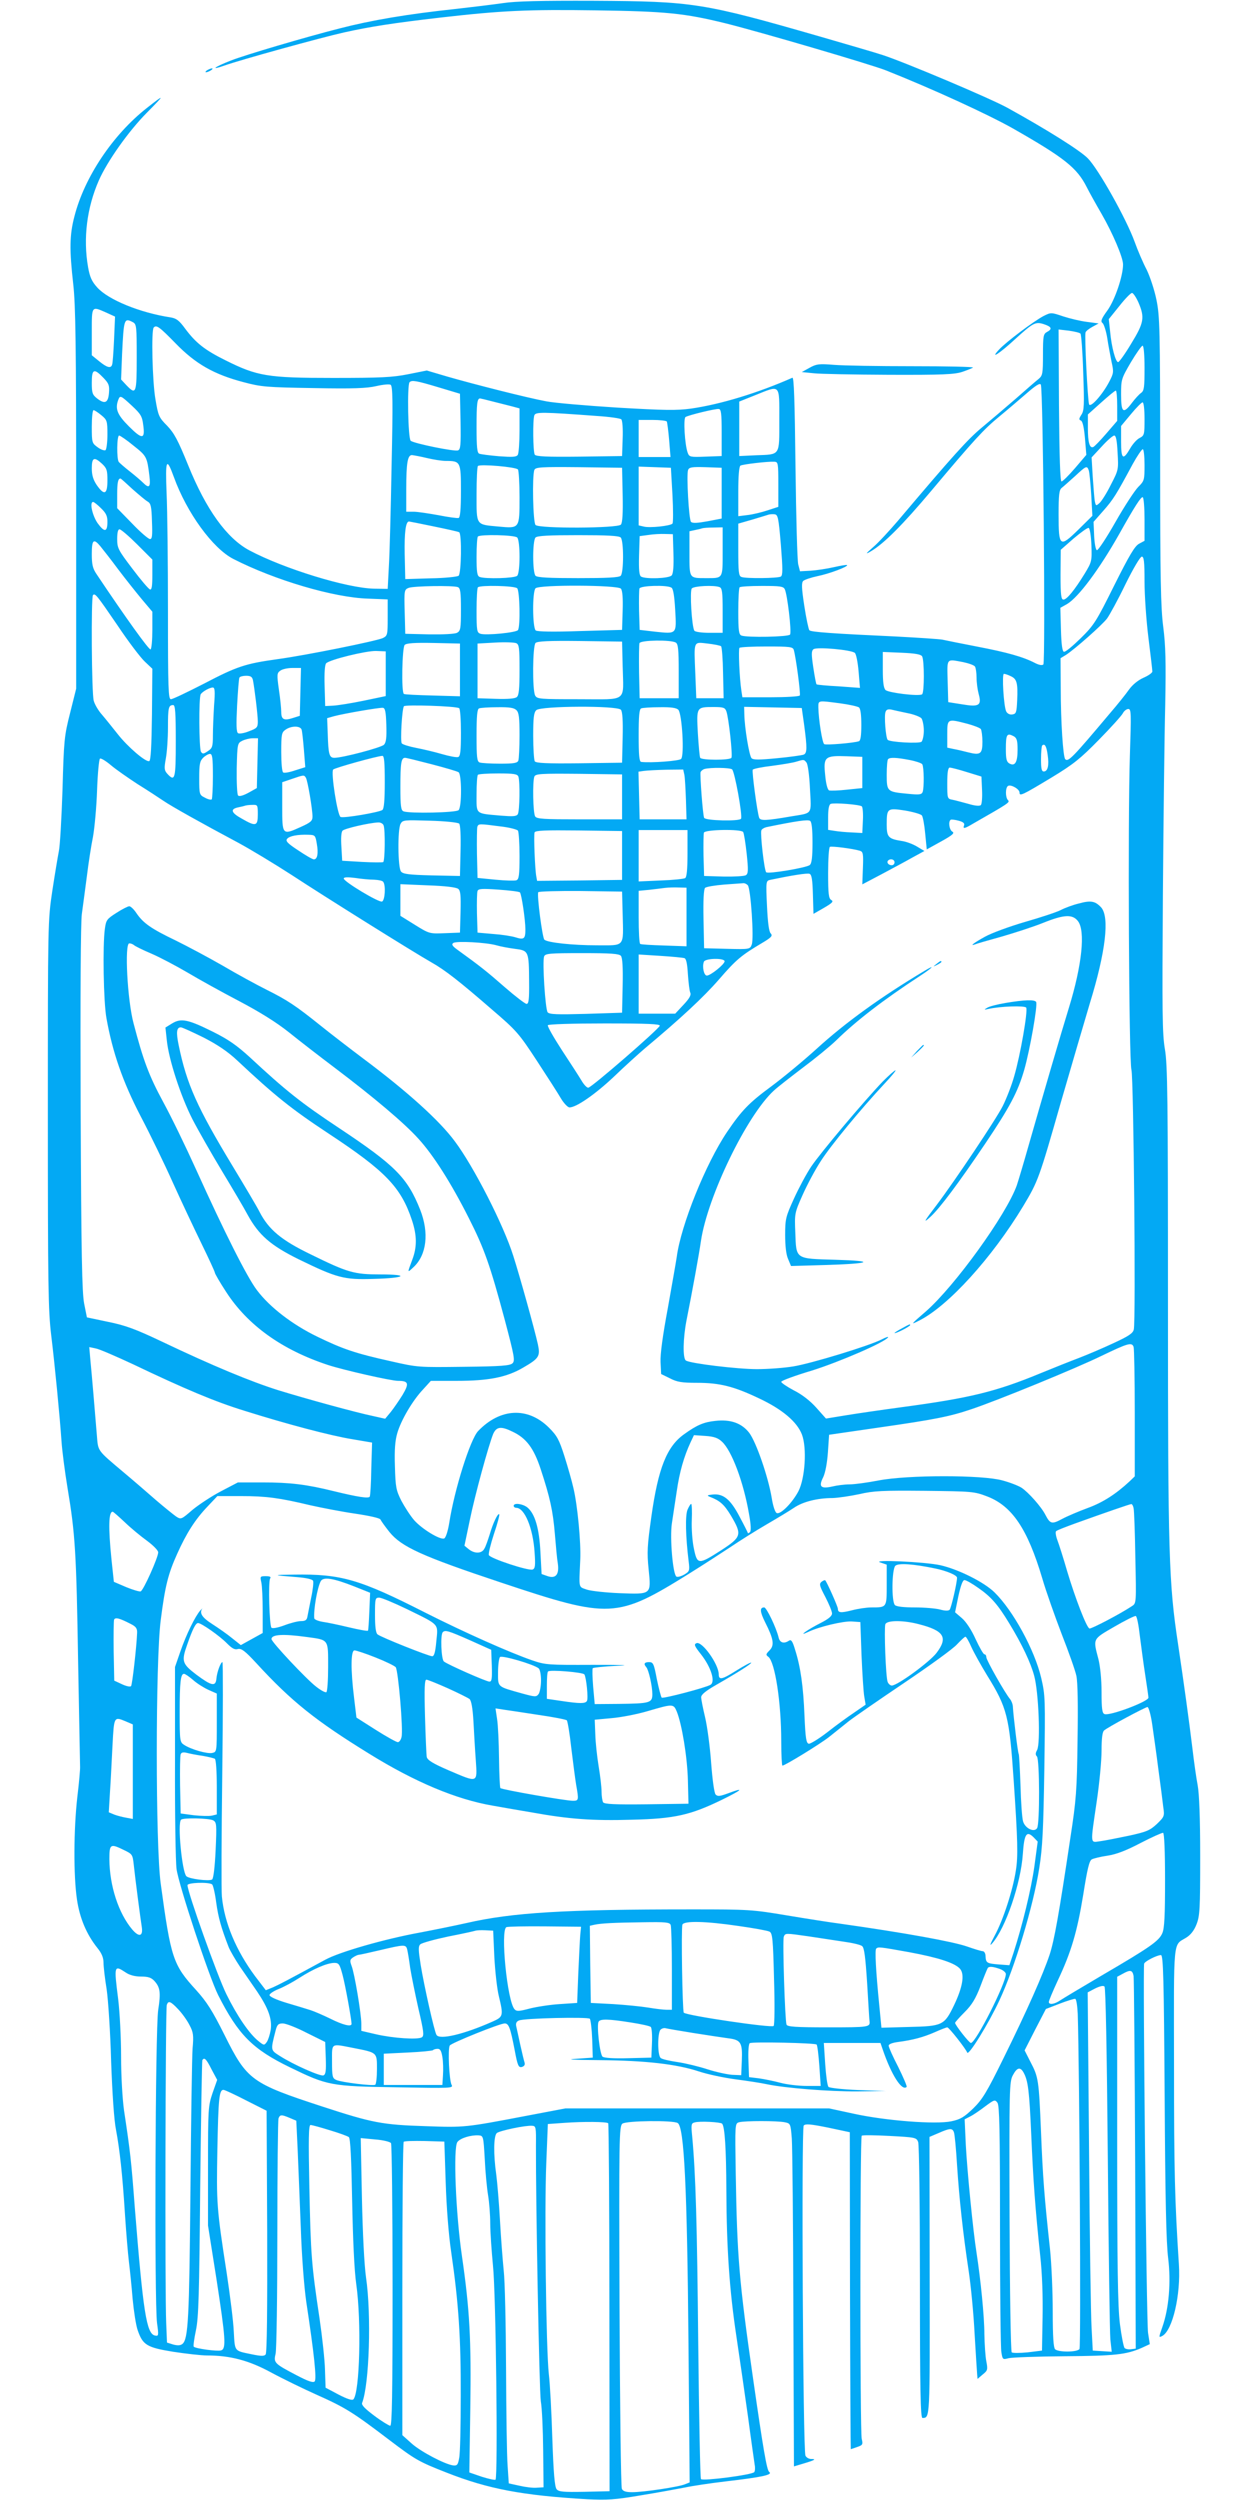 <?xml version="1.0" standalone="no"?>
<!DOCTYPE svg PUBLIC "-//W3C//DTD SVG 20010904//EN"
 "http://www.w3.org/TR/2001/REC-SVG-20010904/DTD/svg10.dtd">
<svg version="1.0" xmlns="http://www.w3.org/2000/svg"
 width="640pt" height="1280pt" viewBox="0 0 640 1280"
 preserveAspectRatio="xMidYMid meet">
<g transform="translate(0,1280) scale(0.1,-0.1)"
fill="#03a9f4" stroke="none">
<path d="M2575 12784 c-49 -7 -155 -20 -235 -29 -254 -27 -437 -58 -603 -101
-169 -43 -482 -135 -555 -164 -85 -33 -110 -53 -31 -25 78 28 494 143 611 169
135 30 252 48 493 76 315 36 447 42 795 37 361 -5 455 -15 663 -66 181 -45
746 -211 822 -241 237 -94 520 -224 650 -297 265 -151 329 -202 379 -301 13
-26 47 -87 76 -137 57 -99 110 -223 110 -259 0 -59 -41 -180 -79 -234 -33 -45
-37 -58 -26 -66 7 -6 18 -40 24 -76 5 -36 16 -90 22 -122 12 -53 11 -59 -12
-103 -34 -65 -96 -135 -103 -115 -7 21 -24 352 -18 368 2 7 19 20 36 29 l31
17 -60 8 c-33 4 -87 17 -121 28 -62 21 -63 21 -101 2 -51 -27 -191 -132 -228
-172 -50 -54 3 -20 83 54 92 84 104 90 147 76 40 -13 44 -25 15 -40 -18 -10
-20 -21 -20 -116 0 -97 -2 -107 -22 -124 -13 -10 -66 -56 -118 -102 -53 -46
-131 -112 -174 -148 -70 -58 -147 -143 -430 -478 -43 -50 -99 -111 -125 -133
-41 -36 -42 -39 -11 -21 66 39 162 135 309 310 219 261 268 314 347 379 39 32
101 85 138 117 48 42 70 56 75 47 12 -19 24 -1422 13 -1433 -6 -6 -22 -3 -42
7 -61 32 -144 55 -295 84 -82 16 -163 32 -180 36 -16 3 -122 10 -235 16 -326
15 -438 23 -446 32 -4 4 -16 60 -26 125 -14 92 -15 119 -5 128 7 6 39 17 72
24 60 12 159 49 152 57 -2 2 -33 -3 -68 -11 -35 -8 -88 -16 -118 -18 l-55 -3
-9 35 c-5 19 -11 243 -14 498 -4 346 -8 462 -16 458 -174 -77 -366 -136 -519
-158 -73 -10 -136 -9 -376 5 -159 10 -323 24 -364 32 -98 18 -373 88 -508 127
l-105 31 -95 -19 c-80 -16 -140 -19 -385 -19 -335 0 -388 9 -550 90 -107 53
-152 89 -206 161 -32 44 -46 54 -76 59 -157 24 -318 90 -375 153 -28 31 -38
53 -47 104 -26 148 -6 305 55 444 43 98 152 252 245 346 95 96 95 99 2 26
-176 -138 -321 -356 -372 -556 -25 -95 -26 -170 -6 -347 12 -106 15 -313 15
-1100 l0 -971 -31 -124 c-30 -118 -32 -139 -39 -395 -5 -148 -13 -290 -19
-315 -5 -25 -20 -115 -33 -200 -23 -153 -23 -165 -23 -1145 0 -874 2 -1006 17
-1130 19 -156 44 -416 53 -545 3 -47 17 -155 31 -240 39 -233 45 -329 54 -890
5 -283 10 -524 10 -535 1 -11 -5 -81 -14 -155 -19 -166 -20 -404 -2 -525 14
-96 49 -179 105 -249 22 -27 31 -50 31 -75 0 -20 7 -81 16 -136 8 -55 19 -221
23 -370 6 -165 15 -301 25 -350 19 -102 33 -227 46 -435 6 -91 15 -199 20
-240 5 -41 14 -127 19 -190 6 -63 17 -136 26 -161 26 -75 46 -88 181 -110 66
-10 144 -19 174 -19 118 0 214 -25 328 -87 59 -32 164 -83 233 -114 148 -66
186 -90 374 -233 132 -100 149 -110 292 -166 213 -84 390 -117 718 -136 103
-5 142 -3 277 20 87 14 188 33 225 40 37 8 130 22 207 31 188 22 245 34 224
49 -12 9 -31 121 -82 476 -72 501 -82 624 -89 1052 -4 254 -4 256 17 262 28 8
196 8 234 0 29 -6 30 -7 36 -83 3 -42 7 -437 8 -877 l3 -802 50 15 c57 17 67
23 38 23 -12 0 -25 8 -29 17 -13 27 -21 1675 -9 1690 8 10 34 8 123 -10 l113
-24 1 -811 c1 -447 3 -812 4 -812 0 0 15 5 32 11 29 10 31 13 24 42 -9 41 -9
1543 0 1552 3 4 68 3 143 -1 132 -7 137 -8 146 -31 5 -14 9 -319 9 -719 0
-549 3 -694 13 -694 39 1 38 -10 37 728 l-1 711 47 20 c57 25 70 26 78 4 4 -9
11 -85 16 -167 11 -170 30 -348 60 -546 11 -74 25 -218 30 -320 6 -102 12
-195 13 -207 l2 -23 27 23 c25 20 26 25 18 67 -5 25 -9 88 -10 140 0 89 -19
278 -40 415 -18 113 -48 420 -55 552 l-6 132 29 15 c16 8 51 32 77 52 46 34
49 35 62 18 10 -14 13 -137 13 -628 0 -336 3 -628 7 -649 6 -38 7 -39 37 -31
17 4 146 9 286 10 258 2 316 8 396 43 l41 19 -9 58 c-8 54 -27 1865 -20 1890
3 12 66 44 86 44 12 0 15 -120 19 -722 3 -521 8 -753 18 -830 15 -123 4 -257
-30 -353 -19 -54 -19 -55 0 -45 53 29 95 211 85 365 -21 327 -25 474 -25 1017
-1 667 -6 615 62 657 23 14 41 37 53 68 17 43 19 77 19 348 0 198 -5 322 -13
365 -7 36 -19 121 -27 190 -17 140 -43 329 -73 530 -48 317 -52 453 -52 1747
0 1053 -2 1225 -16 1303 -13 78 -14 185 -10 788 3 383 8 822 12 974 4 219 2
302 -10 397 -13 99 -16 247 -16 853 0 676 -2 740 -19 823 -10 50 -33 119 -50
154 -18 34 -46 99 -62 144 -43 118 -185 371 -239 426 -40 41 -211 148 -410
258 -88 49 -529 235 -640 271 -36 12 -177 53 -315 93 -607 175 -655 182 -1165
185 -272 1 -400 -2 -465 -12z m3254 -1533 c33 -77 28 -104 -37 -210 -31 -52
-61 -94 -67 -95 -13 -1 -34 77 -41 155 l-7 65 54 67 c29 37 58 67 65 67 6 0
21 -22 33 -49z m-5286 -51 l46 -21 -5 -117 c-3 -64 -7 -123 -10 -129 -6 -21
-27 -15 -67 18 l-37 30 0 120 c0 134 -2 132 73 99z m138 -50 c18 -10 19 -23
19 -180 0 -186 -3 -194 -53 -142 l-27 29 5 129 c9 183 10 188 56 164z m218
-108 c102 -105 196 -159 349 -199 90 -24 117 -26 357 -30 205 -4 273 -1 321
10 34 8 67 11 74 7 11 -7 12 -88 5 -412 -4 -221 -10 -455 -14 -518 l-6 -115
-70 1 c-139 3 -461 102 -638 196 -116 62 -222 209 -314 437 -52 128 -71 163
-107 201 -42 42 -46 51 -60 135 -16 90 -22 355 -9 368 14 15 29 4 112 -81z
m4633 50 c4 -4 11 -94 14 -199 6 -167 5 -195 -9 -216 -13 -20 -14 -26 -3 -30
9 -4 16 -34 21 -91 l7 -85 -58 -68 c-32 -37 -63 -68 -69 -68 -7 0 -11 126 -13
389 l-2 389 52 -6 c28 -4 55 -10 60 -15z m328 -176 c0 -99 -2 -117 -18 -128
-10 -7 -31 -30 -46 -50 -45 -60 -56 -51 -56 42 0 77 1 81 50 165 28 47 55 85
60 85 6 0 10 -48 10 -114z m-5331 -50 c28 -29 32 -39 29 -77 -4 -52 -21 -60
-61 -29 -24 19 -27 28 -27 81 0 70 11 75 59 25z m1716 -49 l110 -33 3 -142 c2
-122 0 -143 -13 -148 -18 -7 -223 35 -242 49 -14 10 -19 287 -6 300 11 12 35
8 148 -26z m1745 -167 c0 -187 7 -176 -120 -181 l-85 -4 0 140 0 139 80 32
c133 53 125 62 125 -126z m1730 72 l0 -77 -56 -65 c-31 -36 -61 -67 -67 -69
-18 -7 -27 24 -27 96 l0 71 68 61 c37 33 70 61 75 61 4 0 7 -35 7 -78z m-5044
0 c44 -41 52 -54 57 -96 11 -76 -4 -78 -73 -9 -60 60 -72 90 -54 137 9 23 13
21 70 -32z m1848 22 c33 -8 78 -20 99 -25 l37 -10 0 -112 c0 -62 -4 -118 -9
-126 -7 -11 -27 -12 -96 -7 -47 4 -93 10 -101 13 -11 4 -14 32 -14 137 0 119
3 146 18 146 2 0 32 -7 66 -16z m3336 -89 c0 -81 -1 -85 -26 -98 -14 -7 -35
-31 -47 -52 -37 -64 -47 -57 -47 34 l0 80 50 60 c28 34 55 61 60 61 6 0 10
-37 10 -85z m-2165 -70 l0 -120 -83 -3 c-78 -3 -83 -2 -91 20 -15 41 -23 176
-11 183 17 10 153 43 170 41 12 -1 15 -22 15 -121z m-3176 89 c29 -24 31 -29
31 -99 0 -41 -5 -77 -10 -80 -6 -3 -24 3 -40 15 -29 21 -30 23 -30 106 0 46 4
84 9 84 5 0 23 -12 40 -26z m2540 -4 c62 -4 117 -12 122 -17 6 -6 9 -50 7 -99
l-3 -89 -219 -3 c-169 -2 -221 1 -228 10 -9 15 -11 179 -2 202 7 17 41 17 323
-4z m355 -28 c2 -4 8 -47 12 -95 l7 -87 -82 0 -81 0 0 95 0 95 69 0 c39 0 72
-4 75 -8z m-2730 -124 c67 -53 69 -57 81 -155 7 -57 -1 -66 -32 -35 -10 10
-40 36 -68 58 -27 21 -53 44 -57 49 -11 15 -10 135 2 135 5 0 39 -23 74 -52z
m5038 -35 c5 -87 5 -89 -34 -164 -21 -43 -48 -85 -58 -94 -18 -16 -19 -16 -24
6 -3 13 -7 70 -11 125 l-6 102 52 56 c28 31 57 56 64 56 9 0 14 -26 17 -87z
m138 -63 c0 -78 -1 -82 -32 -113 -18 -18 -71 -99 -117 -180 -46 -81 -89 -146
-95 -144 -6 2 -12 34 -14 74 l-3 71 51 58 c50 57 64 79 149 237 23 42 47 77
52 77 5 0 9 -36 9 -80z m-3675 35 c33 -8 77 -15 98 -15 75 0 77 -4 77 -155 0
-93 -4 -135 -12 -137 -6 -2 -52 4 -102 14 -50 9 -108 18 -128 18 l-38 0 0 114
c0 136 7 176 29 176 9 -1 43 -7 76 -15z m-1662 -30 c24 -23 27 -33 27 -85 0
-72 -16 -79 -55 -23 -18 27 -25 51 -25 85 0 56 12 61 53 23z m3462 -105 l0
-115 -55 -18 c-30 -10 -76 -21 -102 -24 l-48 -6 0 126 c0 79 4 128 11 133 12
7 142 22 174 20 19 -1 20 -8 20 -116z m-3095 38 c66 -183 199 -366 305 -420
211 -108 514 -198 690 -203 l100 -4 0 -93 c0 -89 -1 -93 -25 -105 -33 -15
-392 -88 -540 -108 -165 -23 -207 -37 -377 -126 -84 -43 -159 -79 -168 -79
-13 0 -15 51 -15 448 0 246 -3 519 -7 606 -7 175 -1 188 37 84z m1762 38 c4
-6 8 -70 8 -142 0 -161 1 -160 -107 -150 -118 11 -113 3 -113 165 0 76 3 141
7 145 11 11 197 -5 205 -18z m536 -130 c2 -93 -1 -143 -9 -152 -15 -19 -418
-21 -437 -2 -13 13 -18 252 -6 282 6 14 32 16 228 14 l221 -3 3 -139z m255 0
c4 -77 4 -143 0 -147 -12 -12 -117 -23 -147 -15 l-26 6 0 151 0 150 83 -3 82
-3 8 -139z m252 9 l0 -130 -73 -14 c-50 -9 -76 -11 -84 -3 -11 11 -24 241 -15
266 6 14 20 16 89 14 l83 -3 0 -130z m1879 118 c4 -9 9 -65 13 -125 l6 -109
-72 -71 c-95 -93 -101 -89 -101 78 0 101 3 126 16 136 9 7 39 34 68 60 57 53
61 55 70 31z m-4896 -97 c33 -29 67 -58 78 -64 16 -9 20 -25 22 -101 3 -74 1
-91 -10 -91 -8 0 -49 35 -91 79 l-77 79 0 69 c0 61 4 83 17 83 2 0 29 -24 61
-54z m5182 -156 l0 -109 -28 -15 c-22 -12 -49 -57 -127 -213 -92 -185 -103
-203 -172 -271 -41 -40 -79 -72 -86 -69 -8 2 -13 39 -15 114 l-3 111 34 19
c59 35 166 179 267 358 80 143 113 194 121 189 5 -3 9 -54 9 -114z m-5343 58
c26 -25 33 -40 33 -69 0 -54 -15 -56 -50 -8 -27 39 -43 109 -23 109 4 0 22
-14 40 -32z m3481 -187 c10 -125 10 -156 0 -163 -15 -9 -179 -11 -202 -2 -14
5 -16 27 -16 140 l0 133 73 21 c39 12 77 23 82 25 6 2 19 3 30 2 18 -2 21 -14
33 -156z m-1779 94 c68 -14 127 -27 132 -30 14 -9 11 -211 -3 -223 -7 -5 -71
-12 -143 -13 l-130 -4 -3 128 c-2 109 5 167 22 167 2 0 58 -11 125 -25z m1481
-129 c0 -141 3 -136 -85 -136 -87 0 -85 -3 -85 126 l0 114 28 6 c15 3 32 7 37
9 6 2 31 4 58 4 l47 1 0 -124z m1888 33 c3 -82 2 -86 -35 -147 -51 -83 -91
-132 -108 -132 -12 0 -15 22 -15 128 l1 127 66 58 c37 31 71 56 77 54 6 -2 12
-40 14 -88z m-4886 4 l78 -78 0 -78 c0 -58 -3 -78 -12 -75 -7 2 -48 50 -90
106 -73 96 -78 106 -78 152 0 33 4 50 12 50 7 0 48 -35 90 -77z m2746 -47 c2
-64 -1 -103 -9 -112 -13 -16 -134 -20 -157 -6 -9 6 -12 35 -10 108 l3 99 45 6
c25 4 63 6 85 5 l40 -1 3 -99z m-800 82 c16 -16 16 -180 0 -196 -13 -13 -163
-17 -192 -6 -13 5 -16 24 -16 103 0 54 3 101 7 104 12 12 188 8 201 -5z m530
0 c16 -16 16 -180 0 -196 -9 -9 -71 -12 -218 -12 -147 0 -209 3 -218 12 -16
16 -16 180 0 196 9 9 71 12 218 12 147 0 209 -3 218 -12z m-2664 -45 c13 -16
54 -68 91 -118 37 -49 92 -118 121 -153 l54 -64 0 -93 c0 -52 -4 -96 -9 -100
-8 -4 -128 163 -277 386 -19 28 -24 48 -24 102 0 74 9 82 44 40z m5346 -181
c0 -71 9 -200 20 -288 11 -87 20 -165 20 -172 0 -7 -20 -21 -45 -32 -27 -12
-55 -34 -74 -60 -16 -23 -60 -78 -98 -122 -191 -227 -214 -251 -229 -235 -11
11 -23 193 -23 364 l-1 153 28 17 c46 30 184 152 210 186 13 18 56 96 94 175
41 83 76 142 84 142 11 0 14 -25 14 -128z m-3516 -28 c13 -5 16 -25 16 -115 0
-98 -2 -109 -20 -119 -12 -6 -69 -9 -142 -8 l-123 3 -3 113 c-3 109 -2 113 20
122 26 10 228 13 252 4z m304 -6 c13 -13 17 -195 4 -214 -8 -13 -163 -28 -192
-19 -18 6 -20 15 -20 119 0 62 3 116 7 119 12 12 188 8 201 -5z m531 -2 c8 -9
11 -48 9 -112 l-3 -99 -215 -6 c-141 -5 -219 -3 -227 3 -17 14 -18 199 -1 216
19 19 422 17 437 -2z m259 5 c9 -5 15 -44 19 -114 7 -126 10 -123 -105 -111
l-77 9 -3 99 c-1 55 0 106 2 113 6 15 142 19 164 4z m246 3 c13 -5 16 -25 16
-120 l0 -114 -69 0 c-39 0 -73 5 -76 11 -13 21 -24 203 -13 216 11 13 113 18
142 7z m334 -11 c13 -25 36 -219 27 -232 -7 -12 -221 -16 -249 -5 -13 5 -16
26 -16 123 0 65 3 121 7 124 3 4 55 7 114 7 93 0 110 -2 117 -17z m-3417 -184
c56 -84 120 -168 141 -187 l38 -36 -2 -234 c-2 -162 -6 -237 -14 -239 -18 -6
-110 73 -161 138 -27 34 -63 79 -81 100 -18 20 -37 52 -42 71 -11 36 -14 531
-4 541 11 11 19 1 125 -154z m2059 -228 c0 -98 -3 -131 -14 -140 -9 -8 -47
-11 -107 -9 l-94 3 0 140 0 140 90 5 c50 3 98 1 108 -3 15 -7 17 -23 17 -136z
m528 19 c4 -189 30 -170 -223 -170 -202 0 -215 1 -225 19 -15 28 -13 254 2
269 9 9 69 12 228 10 l215 -3 3 -125z m272 120 c12 -7 15 -35 15 -147 l0 -138
-100 0 -100 0 -3 134 c-1 74 0 141 2 148 6 16 162 18 186 3z m-1105 -140 l0
-135 -140 4 c-77 2 -143 5 -147 8 -14 8 -9 238 4 251 9 9 51 12 148 10 l135
-3 0 -135z m1337 121 c4 -4 9 -65 10 -136 l3 -130 -70 0 -70 0 -5 126 c-7 172
-11 162 63 154 34 -4 65 -10 69 -14z m372 -18 c11 -37 36 -225 31 -234 -4 -5
-71 -9 -150 -9 l-144 0 -5 33 c-10 64 -16 213 -10 220 4 4 67 7 140 7 118 0
133 -2 138 -17z m313 -16 c7 -7 15 -49 19 -95 l7 -84 -109 8 c-60 3 -111 8
-113 10 -3 2 -10 41 -17 87 -10 67 -10 84 1 93 17 13 195 -3 212 -19z m-2402
-106 l0 -115 -115 -24 c-63 -13 -133 -24 -155 -25 l-40 -2 -3 104 c-2 64 1
108 8 115 19 19 203 64 255 63 l50 -2 0 -114z m2746 89 c12 -20 12 -187 0
-195 -18 -11 -172 8 -187 22 -10 10 -14 40 -14 105 l0 90 96 -4 c69 -3 98 -8
105 -18z m210 -30 c29 -6 57 -16 61 -23 4 -6 8 -32 8 -57 0 -25 5 -62 11 -84
16 -58 2 -67 -86 -52 l-70 11 -3 108 c-3 120 -8 113 79 97z m-3393 -152 l-3
-123 -35 -11 c-46 -15 -60 -8 -60 30 0 17 -5 69 -12 115 -11 78 -10 85 7 97
10 8 38 14 62 14 l44 0 -3 -122z m3637 80 c31 -14 37 -34 33 -123 -3 -63 -5
-70 -25 -73 -13 -2 -25 4 -31 15 -13 25 -23 193 -12 193 5 0 21 -5 35 -12z
m-3880 -20 c8 -41 25 -179 25 -212 0 -30 -4 -35 -45 -50 -24 -10 -50 -14 -56
-10 -9 5 -10 43 -5 142 4 74 9 139 12 143 3 5 18 9 34 9 23 0 31 -5 35 -22z
m-199 -130 c-3 -50 -6 -120 -6 -154 0 -57 -3 -65 -26 -80 -22 -15 -27 -15 -35
-3 -10 17 -12 279 -1 295 10 14 44 33 61 34 11 0 13 -17 7 -92z m3205 11 c46
-6 90 -16 97 -21 8 -7 12 -38 12 -90 0 -54 -4 -80 -12 -83 -25 -9 -168 -21
-178 -15 -10 6 -29 126 -30 188 0 37 -4 36 111 21z m-3401 -194 c0 -195 -4
-210 -44 -166 -15 17 -16 27 -7 77 6 32 11 103 11 159 0 103 3 115 27 115 10
0 13 -37 13 -185z m1451 169 c5 -3 9 -59 9 -125 0 -94 -3 -121 -14 -125 -8 -3
-45 4 -83 15 -37 11 -97 25 -133 32 -36 7 -68 17 -73 23 -8 11 1 174 11 190 5
9 267 1 283 -10z m-373 -86 c2 -66 -1 -89 -12 -101 -15 -15 -212 -67 -254 -67
-26 0 -31 17 -34 124 l-3 79 35 10 c53 14 233 45 250 43 12 -1 16 -20 18 -88z
m666 76 c13 -12 16 -39 16 -129 0 -62 -3 -120 -6 -129 -5 -13 -23 -16 -94 -16
-49 0 -95 3 -104 6 -14 5 -16 27 -16 139 0 97 3 135 13 138 6 3 49 6 94 6 62
1 85 -3 97 -15z m535 2 c8 -9 11 -56 9 -142 l-3 -129 -219 -3 c-169 -2 -221 1
-228 10 -4 7 -8 66 -8 130 0 93 3 120 16 132 22 22 415 24 433 2z m294 0 c19
-20 32 -235 14 -252 -10 -10 -152 -21 -204 -15 -10 1 -13 35 -13 135 0 98 3
136 13 139 6 3 49 6 94 6 58 1 86 -3 96 -13z m246 -8 c12 -33 33 -226 26 -238
-8 -13 -152 -13 -160 0 -3 5 -8 62 -12 126 -7 134 -8 134 80 134 51 0 59 -3
66 -22z m398 -68 c16 -120 16 -147 -3 -154 -9 -3 -70 -12 -135 -18 -92 -9
-122 -9 -131 0 -12 12 -36 157 -37 225 l-1 38 148 -3 147 -3 12 -85z m528 59
c33 -6 66 -19 73 -27 6 -9 12 -37 12 -63 0 -25 -6 -51 -12 -57 -14 -10 -161
-2 -173 10 -10 10 -19 124 -11 143 4 12 13 15 29 12 12 -3 49 -11 82 -18z
m1140 -216 c-11 -334 -5 -1565 8 -1611 11 -41 23 -1287 12 -1329 -4 -19 -26
-34 -102 -69 -53 -25 -133 -59 -177 -76 -45 -17 -133 -52 -196 -78 -232 -96
-364 -128 -715 -175 -104 -14 -234 -33 -288 -42 l-98 -16 -49 55 c-31 35 -73
68 -115 89 -36 19 -65 39 -65 44 0 6 71 32 158 58 140 44 374 145 389 170 3 5
-12 0 -33 -11 -65 -33 -360 -123 -452 -138 -48 -8 -132 -14 -187 -14 -99 0
-340 29 -363 44 -17 10 -15 114 3 206 30 151 64 337 74 407 34 227 234 641
373 769 18 17 85 69 148 117 63 47 140 110 170 139 103 101 243 209 433 333
64 42 78 59 20 24 -224 -134 -405 -265 -552 -399 -66 -60 -171 -147 -233 -193
-114 -84 -151 -123 -225 -232 -110 -163 -237 -479 -258 -640 -4 -27 -25 -146
-46 -264 -26 -139 -39 -235 -37 -275 l3 -61 45 -22 c36 -19 61 -23 138 -23
117 0 189 -18 319 -80 119 -56 194 -120 219 -185 26 -69 16 -224 -18 -290 -31
-59 -91 -120 -111 -112 -8 3 -19 34 -26 79 -18 107 -79 284 -115 332 -39 50
-96 70 -174 61 -58 -6 -94 -21 -159 -68 -89 -63 -133 -174 -168 -422 -21 -149
-23 -183 -14 -270 13 -131 16 -128 -151 -122 -69 3 -143 11 -165 18 -44 16
-41 1 -34 154 4 86 -14 278 -35 366 -8 36 -29 109 -46 163 -27 85 -38 105 -79
146 -108 108 -250 101 -363 -17 -40 -42 -121 -297 -148 -471 -7 -43 -18 -76
-26 -79 -21 -8 -113 48 -153 93 -20 23 -49 68 -66 100 -27 54 -30 69 -33 176
-3 85 1 132 12 170 19 66 78 167 132 224 l40 44 132 0 c164 0 256 18 341 68
81 47 88 58 75 119 -17 77 -93 350 -126 453 -50 159 -203 458 -299 586 -78
106 -244 256 -469 424 -69 52 -168 128 -220 170 -126 101 -168 129 -276 183
-50 25 -151 80 -224 123 -73 42 -182 100 -241 129 -125 60 -165 88 -200 139
-13 20 -30 36 -37 36 -7 0 -37 -15 -66 -34 -49 -31 -53 -37 -59 -81 -12 -84
-7 -377 8 -458 31 -174 83 -325 175 -502 49 -93 123 -246 165 -340 42 -93 108
-233 146 -311 38 -78 69 -145 69 -150 0 -5 26 -50 58 -99 110 -170 285 -296
522 -374 80 -26 322 -81 358 -81 54 0 58 -13 23 -72 -18 -29 -45 -68 -60 -87
l-29 -35 -58 13 c-92 19 -346 89 -489 133 -140 44 -336 125 -596 249 -135 64
-186 83 -275 101 l-109 23 -14 70 c-11 56 -15 249 -18 995 -2 588 0 952 6
1000 6 41 17 129 26 195 8 66 22 156 31 200 8 44 18 151 21 238 3 87 10 160
15 163 5 3 30 -12 56 -34 26 -22 88 -65 137 -97 50 -31 108 -69 130 -84 42
-29 194 -114 385 -216 63 -34 187 -109 275 -166 163 -107 615 -390 715 -447
69 -39 142 -96 309 -241 125 -107 138 -122 229 -261 53 -81 109 -168 124 -194
15 -25 35 -46 44 -46 35 0 133 68 229 159 55 53 127 118 160 146 177 148 296
258 376 350 89 103 115 124 221 187 49 29 55 37 44 49 -9 9 -15 55 -19 141 -6
126 -5 128 16 133 110 23 191 36 202 31 11 -4 15 -31 17 -105 l3 -100 54 31
c43 25 50 33 37 40 -13 8 -16 30 -16 138 0 71 4 131 9 134 8 5 118 -9 154 -20
16 -5 18 -16 15 -89 l-3 -83 95 50 c52 28 124 66 159 86 l64 35 -37 22 c-21
13 -56 26 -78 29 -70 11 -78 20 -78 84 0 84 3 86 94 72 41 -7 80 -18 86 -25 5
-6 13 -48 17 -93 l8 -81 74 41 c58 32 70 43 57 50 -16 9 -22 53 -8 61 4 2 22
0 40 -5 23 -6 32 -13 28 -24 -7 -19 1 -18 48 10 180 103 188 108 177 119 -14
14 -14 64 0 73 15 9 59 -16 59 -34 0 -20 13 -14 164 77 112 68 147 96 242 193
61 62 116 123 123 136 6 12 19 22 28 22 15 0 15 -22 8 -237z m-831 161 c33 -9
64 -21 68 -27 4 -7 8 -36 8 -65 0 -62 -10 -70 -73 -54 -23 6 -57 14 -74 17
l-33 7 0 69 c0 80 0 80 104 53z m-3410 -29 c3 -8 8 -55 12 -104 l7 -89 -51
-16 c-29 -10 -56 -15 -62 -11 -6 3 -10 48 -10 105 0 91 2 100 22 114 28 20 74
21 82 1z m3647 -35 c15 -9 19 -22 19 -68 0 -65 -13 -87 -42 -71 -14 8 -18 22
-18 73 0 77 5 85 41 66z m-3873 -137 l-3 -128 -43 -24 c-28 -15 -47 -20 -53
-14 -5 5 -8 66 -7 139 3 126 4 129 28 141 14 7 38 13 53 13 l28 0 -3 -127z
m4046 42 c8 -53 1 -85 -20 -85 -11 0 -14 15 -14 63 0 35 3 67 6 70 13 12 22
-3 28 -48z m-4274 -108 c0 -63 -3 -116 -6 -120 -4 -3 -19 0 -35 9 -28 14 -29
16 -29 99 0 72 3 88 20 105 11 11 27 20 35 20 12 0 15 -19 15 -113z m880 -31
c0 -95 -4 -136 -12 -143 -16 -12 -197 -43 -214 -36 -16 6 -51 230 -38 243 9 9
225 69 252 70 9 0 12 -33 12 -134z m2445 49 l0 -80 -78 -8 c-43 -5 -84 -6 -92
-4 -8 4 -16 33 -20 78 -10 94 -2 101 110 97 l80 -3 0 -80z m-2205 42 c69 -18
131 -36 138 -41 16 -10 17 -177 0 -194 -13 -13 -252 -18 -282 -6 -13 5 -16 26
-16 124 0 123 4 150 24 150 6 0 67 -15 136 -33z m2446 22 c32 -6 62 -16 66
-22 9 -15 10 -119 2 -142 -6 -14 -17 -15 -78 -9 -104 10 -106 11 -106 98 0 40
3 76 7 79 9 10 41 9 109 -4z m-527 -13 c7 -8 15 -66 18 -134 7 -137 16 -123
-97 -142 -127 -22 -157 -23 -163 -7 -10 27 -38 237 -33 246 3 5 48 14 100 20
52 7 107 16 122 21 40 12 40 12 53 -4z m-381 -35 c13 -8 55 -238 46 -253 -9
-14 -184 -10 -189 5 -7 19 -22 221 -18 234 3 6 12 14 21 16 30 8 127 7 140 -2z
m1202 -14 l75 -23 3 -68 c2 -38 -1 -73 -6 -78 -6 -6 -30 -4 -63 6 -30 8 -66
18 -81 21 -28 5 -28 6 -28 85 0 57 4 80 13 80 6 0 46 -10 87 -23z m-1446 -14
c3 -16 6 -73 8 -128 l3 -100 -120 0 -120 0 -3 122 -3 122 28 4 c15 2 67 5 115
6 l86 1 6 -27z m-850 -9 c9 -24 7 -177 -3 -193 -7 -11 -25 -12 -87 -7 -133 12
-124 4 -124 110 0 51 3 96 7 99 3 4 50 7 104 7 79 0 98 -3 103 -16z m531 -104
l0 -115 -218 0 c-183 0 -219 2 -227 15 -11 17 -14 179 -4 204 6 14 32 16 228
14 l221 -3 0 -115z m-1619 98 c9 -13 34 -161 34 -199 0 -22 -9 -30 -60 -53
-95 -43 -95 -42 -95 104 l0 125 50 17 c61 21 62 21 71 6z m2847 -147 c4 -5 7
-37 5 -72 l-3 -64 -55 3 c-30 1 -70 5 -87 8 l-33 5 0 64 c0 41 4 65 13 69 16
7 150 -3 160 -13z m-3093 -41 c0 -60 -10 -63 -81 -22 -55 30 -62 49 -21 58 15
3 32 7 37 9 6 2 22 4 38 4 26 1 27 -1 27 -49z m2840 -145 c0 -74 -4 -106 -14
-114 -17 -14 -214 -47 -223 -37 -10 9 -31 196 -25 214 2 7 14 14 26 17 156 32
213 40 224 32 8 -6 12 -42 12 -112z m-1809 98 c6 -6 9 -61 7 -139 l-3 -129
-145 3 c-118 3 -147 7 -157 20 -16 20 -18 215 -2 244 11 20 18 20 150 16 77
-2 144 -9 150 -15z m-387 -9 c9 -23 7 -182 -2 -188 -4 -2 -53 -2 -109 1 l-101
6 -4 71 c-3 44 -1 76 6 83 10 11 135 40 182 42 12 1 25 -6 28 -15z m596 -5
c47 -5 88 -16 92 -22 4 -7 8 -65 8 -130 0 -98 -3 -119 -16 -124 -8 -3 -57 -2
-107 3 l-92 9 -3 124 c-1 69 0 131 2 138 6 16 9 16 116 2z m625 -149 l0 -125
-217 -3 -218 -2 -4 22 c-7 35 -14 211 -9 226 4 10 54 12 226 10 l222 -3 0
-125z m335 11 c0 -84 -4 -122 -12 -127 -7 -4 -63 -10 -125 -12 l-113 -5 0 132
0 131 125 0 125 0 0 -119z m285 109 c4 -6 12 -56 18 -111 9 -85 8 -102 -4
-110 -8 -5 -59 -8 -114 -7 l-100 3 -3 104 c-1 58 0 111 2 118 7 16 191 19 201
3z m-2183 -60 c9 -50 3 -80 -15 -80 -7 0 -43 21 -80 46 -55 36 -66 48 -57 59
12 15 54 23 110 21 33 -1 35 -3 42 -46z m2958 -95 c0 -8 -6 -15 -14 -15 -17 0
-28 14 -19 24 12 12 33 6 33 -9z m-2665 -89 c22 -1 43 -5 47 -11 14 -18 9 -95
-6 -101 -16 -6 -196 102 -196 118 0 7 18 8 58 3 31 -5 75 -9 97 -9z m1914 -29
c15 -19 32 -272 20 -303 -9 -24 -10 -25 -126 -22 l-118 3 -3 149 c-2 95 1 153
8 160 6 6 50 13 98 17 48 3 92 7 98 7 6 1 17 -4 23 -11z m-1483 -18 c12 -9 14
-34 12 -118 l-3 -106 -78 -3 c-78 -3 -79 -3 -153 43 l-74 46 0 81 0 81 140 -6
c90 -3 146 -10 156 -18z m1169 -144 l0 -150 -115 4 c-63 2 -118 5 -122 8 -5 2
-8 64 -8 138 l0 134 53 5 c28 3 66 8 82 10 17 2 48 3 70 2 l40 -1 0 -150z
m-853 126 c8 -8 28 -140 28 -190 0 -48 -7 -54 -51 -40 -19 6 -70 14 -114 17
l-80 7 -3 99 c-1 55 0 106 3 114 4 12 23 13 108 7 56 -4 105 -10 109 -14z
m526 -111 c4 -172 14 -160 -131 -160 -126 0 -255 14 -270 29 -10 10 -39 230
-31 243 3 4 101 7 217 6 l212 -3 3 -115z m-646 -160 c20 -6 63 -14 94 -18 71
-9 72 -11 73 -169 1 -90 -2 -113 -13 -113 -7 0 -58 39 -112 86 -89 78 -125
107 -243 192 -26 19 -30 27 -20 34 16 11 168 3 221 -12z m-1856 1 c5 -5 45
-25 90 -44 44 -19 127 -63 185 -97 57 -34 176 -100 264 -146 108 -57 191 -109
255 -160 52 -42 158 -124 235 -182 197 -149 354 -281 427 -362 76 -83 168
-227 259 -408 78 -154 108 -238 184 -522 48 -182 53 -207 39 -220 -12 -12 -57
-16 -249 -18 -232 -3 -236 -3 -372 28 -185 41 -248 63 -378 126 -128 62 -244
151 -310 239 -50 66 -166 296 -311 617 -52 115 -127 270 -168 345 -73 135
-102 212 -152 403 -32 119 -47 410 -22 410 8 0 18 -4 24 -9z m2493 -55 c8 -9
11 -59 9 -152 l-3 -139 -185 -6 c-145 -4 -187 -3 -196 8 -12 14 -28 261 -18
286 5 15 28 17 194 17 148 0 190 -3 199 -14z m326 -12 c9 -4 14 -31 17 -82 3
-42 8 -85 12 -94 6 -12 -4 -30 -34 -62 l-43 -46 -93 0 -94 0 0 151 0 152 111
-7 c61 -4 116 -9 124 -12z m205 -16 c-1 -16 -72 -73 -91 -73 -15 0 -25 46 -15
71 7 18 106 20 106 2z m-332 -330 c-6 -18 -350 -317 -366 -317 -7 -1 -23 16
-35 37 -12 20 -57 90 -100 155 -42 65 -75 122 -72 128 4 5 124 9 291 9 224 0
285 -3 282 -12z m2426 -1644 c3 -9 6 -161 6 -339 l0 -324 -27 -26 c-70 -65
-137 -108 -214 -136 -46 -17 -105 -42 -131 -56 -52 -28 -61 -26 -85 20 -21 42
-88 117 -123 140 -16 10 -59 27 -97 37 -100 29 -486 29 -635 0 -57 -11 -123
-20 -148 -20 -25 0 -65 -5 -89 -11 -59 -13 -71 -1 -46 48 11 24 20 72 24 128
l6 89 255 37 c285 41 362 56 474 94 132 44 535 209 666 273 135 65 155 71 164
46z m-5125 -88 c270 -129 423 -193 572 -239 216 -68 442 -128 554 -146 l100
-17 -4 -134 c-1 -74 -5 -139 -8 -143 -6 -10 -60 -2 -183 28 -141 35 -225 45
-365 45 l-127 0 -86 -45 c-48 -25 -113 -68 -146 -95 -58 -50 -59 -51 -85 -34
-14 10 -60 47 -102 83 -41 36 -115 100 -164 141 -140 118 -132 108 -139 191
-11 134 -26 313 -33 383 l-6 69 33 -7 c18 -3 103 -40 189 -80z m1947 -347 c69
-33 107 -84 142 -190 48 -146 63 -214 73 -334 5 -60 11 -128 15 -150 8 -56
-10 -79 -52 -65 l-31 11 -6 112 c-6 122 -28 197 -67 229 -24 19 -70 25 -70 8
0 -5 6 -10 13 -10 43 0 86 -104 94 -227 5 -69 3 -84 -10 -89 -21 -8 -218 57
-224 74 -3 7 9 56 26 108 18 53 30 98 27 101 -7 7 -32 -45 -49 -104 -9 -28
-20 -61 -27 -72 -13 -26 -50 -27 -80 -3 l-22 18 27 129 c27 132 96 383 120
443 17 38 40 41 101 11z m1070 -50 c50 -45 111 -207 139 -371 10 -54 11 -86 5
-92 -6 -6 -10 -8 -11 -5 0 2 -19 40 -42 83 -47 90 -84 120 -139 114 -28 -3
-30 -5 -13 -12 52 -20 73 -39 108 -97 57 -97 54 -108 -50 -176 -117 -75 -123
-75 -140 7 -8 36 -13 102 -11 148 2 45 0 82 -3 82 -4 0 -12 -14 -19 -30 -12
-30 -10 -135 6 -265 6 -47 4 -51 -23 -67 -16 -9 -34 -14 -40 -10 -18 12 -34
199 -23 272 5 36 17 110 25 165 14 98 37 178 71 251 l17 36 59 -4 c43 -3 64
-10 84 -29z m1359 -281 c127 -49 206 -166 281 -418 20 -69 66 -198 100 -287
35 -89 69 -185 75 -213 7 -33 9 -150 6 -333 -3 -252 -7 -304 -36 -492 -60
-402 -83 -529 -107 -603 -33 -99 -114 -283 -236 -530 -86 -175 -108 -211 -155
-257 -47 -45 -65 -56 -112 -66 -80 -17 -338 3 -501 39 l-125 27 -675 0 -675 0
-200 -38 c-315 -60 -315 -60 -515 -53 -223 7 -274 17 -528 100 -364 119 -387
135 -502 366 -63 126 -91 170 -146 231 -118 129 -129 162 -181 544 -27 193
-27 1143 0 1350 22 174 38 237 84 339 47 105 92 176 155 242 l51 54 120 0
c130 0 197 -9 356 -47 58 -13 161 -33 230 -43 74 -11 127 -23 129 -30 3 -7 23
-35 46 -64 62 -76 164 -123 572 -259 558 -186 591 -185 964 47 69 43 163 104
210 135 47 32 130 84 185 116 55 32 118 70 140 85 45 31 120 50 198 50 29 1
90 10 137 20 73 17 119 19 335 17 243 -3 252 -3 320 -29z m749 -60 c3 -13 7
-127 9 -255 5 -230 5 -232 -17 -246 -58 -39 -209 -118 -218 -115 -15 5 -73
156 -114 293 -19 66 -42 138 -50 159 -8 21 -11 42 -7 46 4 5 49 22 98 40 150
54 280 99 287 99 4 1 10 -9 12 -21z m-5166 -71 c31 -30 83 -73 115 -96 31 -23
57 -49 57 -59 0 -26 -76 -196 -90 -200 -6 -2 -40 8 -74 22 l-63 27 -12 113
c-17 167 -15 246 6 246 3 0 30 -24 61 -53z m5198 -583 c7 -54 19 -146 28 -203
9 -58 16 -108 16 -113 0 -20 -199 -95 -225 -84 -12 4 -15 28 -15 113 0 65 -7
132 -16 168 -28 107 -31 101 81 166 55 32 105 57 110 55 6 -1 15 -47 21 -102z
m-5166 61 c26 -13 33 -23 32 -45 -3 -75 -25 -267 -31 -273 -5 -5 -26 0 -47 10
l-39 18 -3 150 c-1 82 0 155 2 162 6 14 28 8 86 -22z m5229 -512 c7 -49 22
-153 32 -233 11 -80 22 -166 25 -193 7 -46 5 -49 -33 -86 -36 -33 -52 -40
-144 -60 -57 -12 -123 -25 -146 -28 -52 -7 -51 -23 -18 202 14 94 25 211 25
262 0 61 4 96 13 103 17 16 210 119 222 120 6 0 17 -39 24 -87z m-5254 13 l35
-15 0 -242 0 -242 -32 6 c-18 3 -46 10 -62 16 l-29 12 6 102 c4 56 9 164 13
240 8 150 7 149 69 123z m5320 -812 c0 -182 -3 -247 -14 -272 -17 -40 -63 -72
-311 -217 -102 -60 -197 -117 -212 -127 -29 -20 -58 -24 -58 -8 0 6 20 54 45
108 70 148 100 251 131 440 21 133 31 175 44 182 9 5 46 14 81 19 45 7 95 26
169 65 58 30 110 53 115 52 6 -2 10 -91 10 -242z m-5331 154 c44 -21 45 -23
51 -77 7 -68 34 -274 41 -318 7 -47 -14 -53 -49 -12 -70 83 -116 223 -117 360
0 78 5 81 74 47z m11 -628 c19 -13 47 -20 77 -20 36 0 52 -5 68 -22 30 -33 34
-59 20 -149 -15 -97 -20 -1494 -6 -1603 9 -64 8 -68 -10 -64 -44 8 -61 120
-104 658 -18 238 -23 283 -55 495 -8 58 -15 174 -15 275 0 97 -7 230 -15 295
-22 174 -21 175 40 135z m5159 -17 c2 -16 6 -451 8 -968 l3 -940 -24 -3 c-13
-2 -28 1 -33 6 -5 5 -16 61 -24 123 -11 90 -14 290 -14 946 l0 832 28 15 c39
22 50 20 56 -11z m-132 -931 c4 -477 10 -895 13 -930 l7 -63 -49 3 -48 3 -6
115 c-4 63 -10 476 -13 917 l-7 802 38 20 c25 12 42 16 48 10 6 -7 12 -321 17
-877z m-154 737 c9 -280 17 -1706 9 -1716 -12 -17 -109 -17 -125 -1 -8 8 -12
65 -12 192 0 100 -6 244 -14 321 -29 266 -37 371 -46 600 -11 266 -13 280 -54
358 l-30 59 54 106 55 106 70 27 c39 15 75 26 80 25 6 -1 11 -36 13 -77z
m-4606 24 c20 -21 46 -57 58 -81 20 -37 22 -53 16 -120 -3 -42 -8 -372 -11
-732 -6 -651 -11 -756 -41 -781 -10 -8 -24 -9 -47 -3 l-32 10 -4 99 c-7 146
-4 1613 3 1630 8 23 19 19 58 -22z m171 -308 l29 -54 -24 -68 c-22 -66 -23
-79 -23 -373 l0 -305 43 -272 c47 -306 51 -359 24 -367 -18 -6 -131 9 -140 19
-3 3 2 40 11 83 14 65 17 181 22 727 4 357 9 653 11 657 10 16 20 7 47 -47z
m4158 -17 c23 -42 29 -93 39 -318 10 -234 20 -374 46 -620 10 -90 14 -209 12
-315 l-3 -170 -73 -9 c-41 -4 -78 -4 -82 0 -5 5 -10 319 -11 697 -2 655 -1
689 17 722 21 40 38 44 55 13z m-3981 -142 l105 -53 3 -618 c1 -398 -1 -622
-8 -630 -7 -9 -23 -9 -71 1 -91 19 -86 12 -92 116 -2 51 -19 185 -36 298 -52
336 -53 358 -48 635 5 259 9 305 31 305 6 0 58 -24 116 -54z m224 -90 l33 -14
7 -148 c3 -82 11 -261 16 -399 5 -149 17 -303 28 -380 41 -270 54 -397 43
-408 -8 -8 -34 1 -93 32 -113 59 -118 64 -107 109 5 20 9 297 9 614 0 317 3
583 6 592 8 20 15 20 58 2z m1630 -27 c3 -3 6 -428 6 -944 l1 -940 -129 -3
c-108 -2 -131 0 -142 13 -10 12 -16 83 -22 258 -4 133 -12 283 -18 332 -14
126 -23 840 -13 1080 l8 200 85 6 c96 7 216 6 224 -2z m356 1 c33 -21 48 -328
55 -1127 l6 -713 -23 -9 c-31 -14 -214 -41 -271 -41 -33 0 -47 5 -53 17 -5 10
-10 432 -12 938 -3 862 -2 920 15 932 20 15 260 18 283 3z m227 -3 c14 -15 21
-126 22 -342 1 -297 16 -512 51 -745 16 -107 43 -294 60 -415 16 -121 32 -231
34 -245 3 -14 2 -31 -2 -37 -9 -14 -262 -47 -273 -36 -4 4 -10 316 -14 693 -6
620 -13 867 -31 1062 -6 59 -5 67 12 71 26 8 132 2 141 -6z m-2008 -34 c47
-14 91 -30 97 -35 8 -5 13 -111 17 -326 4 -201 11 -357 21 -427 27 -190 18
-557 -15 -590 -6 -6 -32 2 -76 25 l-66 35 -3 90 c-1 50 -14 169 -28 265 -41
273 -45 324 -52 668 -5 251 -4 322 6 322 7 0 51 -12 99 -27z m1055 -78 c-1
-284 17 -1258 25 -1310 6 -33 11 -145 12 -250 l2 -190 -34 -2 c-19 -2 -59 3
-89 10 l-55 12 -6 90 c-4 50 -7 274 -8 500 -1 226 -6 451 -12 500 -5 50 -14
164 -19 255 -5 91 -14 197 -19 235 -15 104 -14 200 3 214 15 12 147 40 181 37
19 -1 20 -8 19 -101z m-262 -70 c3 -66 11 -149 17 -185 6 -36 11 -101 11 -145
0 -44 7 -141 14 -215 15 -136 26 -1084 13 -1096 -3 -3 -35 4 -70 15 l-64 22 5
327 c5 357 -3 505 -43 782 -32 220 -45 555 -23 583 15 20 68 36 108 34 25 -2
25 -3 32 -122z m-480 82 c4 -6 8 -335 8 -729 0 -568 -3 -718 -12 -718 -7 1
-44 23 -81 51 -48 36 -67 55 -63 66 37 95 48 452 20 643 -9 64 -17 224 -21
409 l-6 304 74 -7 c40 -3 77 -12 81 -19z m280 -202 c4 -126 15 -268 28 -355
38 -260 50 -442 49 -735 0 -154 -3 -298 -8 -320 -6 -34 -10 -40 -30 -38 -42 5
-166 70 -213 112 l-48 43 0 747 c0 411 3 751 7 755 4 4 52 5 107 4 l101 -3 7
-210z"/>
<path d="M5523 8174 c-29 -7 -70 -22 -91 -33 -21 -11 -103 -38 -183 -61 -79
-23 -172 -57 -206 -76 -58 -32 -81 -50 -50 -39 6 3 68 21 137 40 69 20 164 51
211 70 107 43 150 45 178 9 39 -50 21 -225 -46 -443 -39 -126 -138 -466 -208
-711 -24 -85 -51 -175 -59 -199 -54 -151 -317 -515 -465 -645 -79 -68 -81 -71
-36 -48 150 75 374 322 534 587 76 127 81 140 192 529 56 193 123 422 149 509
81 263 102 441 58 491 -31 33 -53 37 -115 20z"/>
<path d="M4794 7864 c-18 -14 -18 -15 4 -4 12 6 22 13 22 15 0 8 -5 6 -26 -11z"/>
<path d="M5149 7665 c-42 -7 -85 -18 -95 -25 -17 -10 -16 -11 6 -6 61 14 187
18 194 7 10 -15 -30 -244 -61 -350 -13 -47 -40 -116 -59 -154 -33 -66 -248
-387 -338 -506 -66 -86 -72 -98 -32 -61 48 44 143 171 280 374 125 186 167
264 200 378 29 101 70 333 61 348 -8 13 -60 11 -156 -5z"/>
<path d="M4694 7418 l-29 -33 33 29 c30 28 37 36 29 36 -2 0 -16 -15 -33 -32z"/>
<path d="M4520 7263 c-96 -100 -319 -365 -366 -435 -25 -37 -65 -112 -89 -165
-42 -92 -45 -104 -45 -186 0 -56 5 -101 15 -123 l15 -36 172 5 c239 7 267 21
56 27 -208 6 -201 1 -206 139 -4 97 -4 100 37 192 23 52 65 131 94 175 52 81
203 264 326 396 35 37 60 68 56 68 -5 0 -34 -26 -65 -57z"/>
<path d="M4618 5999 c-21 -11 -38 -22 -38 -24 0 -3 18 4 40 15 22 11 40 23 40
25 0 7 0 7 -42 -16z"/>
<path d="M881 7560 l-34 -21 7 -65 c10 -99 71 -286 131 -404 30 -58 98 -177
151 -265 53 -88 113 -189 132 -225 57 -104 118 -157 262 -228 195 -95 231
-105 382 -100 163 4 191 23 35 23 -134 0 -166 9 -357 103 -149 72 -214 126
-261 217 -14 28 -76 132 -137 233 -182 301 -236 420 -277 620 -14 67 -11 92
11 92 7 0 59 -24 116 -52 72 -37 124 -72 173 -118 191 -179 275 -247 469 -375
288 -190 369 -273 425 -442 26 -78 27 -138 1 -205 -25 -67 -25 -66 6 -37 69
63 82 177 35 296 -65 163 -127 226 -416 418 -193 128 -271 190 -456 362 -68
62 -110 91 -190 131 -127 63 -162 70 -208 42z"/>
<path d="M4508 4800 l32 -11 0 -103 c0 -117 1 -116 -78 -116 -26 0 -71 -7
-101 -15 -56 -14 -71 -13 -71 8 0 11 -56 137 -65 146 -3 2 -11 -2 -19 -8 -13
-11 -10 -21 20 -78 18 -35 34 -73 34 -84 0 -13 -18 -28 -57 -48 -66 -33 -124
-74 -66 -47 55 27 181 57 225 54 l43 -3 6 -170 c4 -93 10 -189 14 -211 l7 -42
-58 -40 c-33 -22 -95 -67 -138 -101 -44 -34 -87 -60 -95 -59 -13 3 -17 27 -22
143 -6 151 -20 250 -48 338 -13 44 -20 54 -31 47 -27 -18 -48 -11 -54 18 -12
49 -61 151 -73 152 -24 0 -23 -21 5 -77 43 -85 48 -117 22 -143 -19 -19 -20
-23 -6 -33 34 -27 66 -233 66 -434 0 -68 3 -123 6 -123 13 0 192 110 238 146
27 22 72 57 100 80 28 22 157 111 286 198 129 87 251 175 270 197 20 21 39 39
43 39 4 0 18 -24 30 -52 13 -29 50 -95 81 -146 103 -166 114 -212 136 -537 21
-310 23 -390 11 -463 -15 -99 -65 -253 -108 -332 -24 -45 -28 -57 -13 -40 69
78 147 308 157 458 7 103 19 121 56 84 l20 -21 -17 -127 c-17 -120 -61 -300
-107 -443 l-21 -63 -54 4 c-62 5 -66 8 -68 42 0 15 -7 26 -15 26 -7 0 -43 11
-80 24 -72 25 -318 70 -651 117 -47 6 -168 25 -270 42 -179 30 -195 31 -490
31 -652 0 -917 -16 -1152 -70 -58 -13 -166 -35 -240 -49 -180 -33 -410 -99
-483 -139 -197 -107 -234 -126 -267 -141 l-37 -15 -55 72 c-97 131 -157 273
-170 408 -3 30 -2 313 2 628 4 314 4 572 1 572 -9 0 -28 -50 -31 -85 -4 -42
-25 -37 -103 21 -73 56 -77 68 -46 155 27 78 43 109 55 109 17 0 111 -66 148
-104 26 -26 40 -34 56 -29 18 4 36 -9 95 -73 179 -195 303 -294 577 -463 234
-145 446 -234 633 -266 50 -9 142 -25 202 -35 188 -34 310 -43 510 -37 220 5
301 24 463 103 102 50 117 65 32 33 -44 -16 -55 -18 -66 -7 -7 8 -16 71 -23
163 -6 83 -20 187 -31 233 -11 46 -20 92 -20 102 0 14 24 33 78 64 112 64 182
109 178 113 -2 3 -37 -16 -77 -41 -73 -46 -89 -49 -89 -18 -1 52 -85 170 -114
159 -14 -6 -11 -14 23 -57 51 -65 75 -140 49 -156 -24 -15 -243 -72 -250 -66
-4 4 -15 47 -25 95 -15 80 -19 87 -40 87 -24 0 -29 -9 -14 -26 12 -13 31 -97
31 -138 0 -45 -12 -48 -174 -50 l-121 -1 -8 89 c-4 49 -5 91 -2 95 4 3 59 9
123 12 79 4 39 5 -123 5 -228 -1 -243 0 -310 23 -116 40 -349 144 -545 243
-338 172 -433 200 -675 196 -114 -1 -112 -3 17 -13 48 -4 78 -11 81 -19 3 -7
-1 -46 -10 -87 -8 -41 -17 -84 -19 -96 -3 -18 -11 -23 -33 -23 -16 0 -55 -10
-86 -22 -33 -12 -59 -17 -65 -12 -11 11 -17 235 -7 252 6 8 0 12 -22 12 -29 0
-30 -1 -23 -32 4 -18 7 -84 7 -146 l0 -113 -56 -31 -56 -31 -44 35 c-24 20
-70 52 -101 72 -55 35 -69 58 -51 82 5 5 0 0 -11 -11 -26 -29 -72 -122 -103
-212 l-27 -78 0 -485 c-1 -267 3 -514 8 -550 11 -81 166 -551 213 -645 103
-203 176 -277 368 -370 191 -93 209 -97 548 -102 279 -5 289 -5 279 13 -12 23
-20 185 -9 201 8 13 256 113 281 113 21 0 29 -22 51 -136 15 -81 20 -91 37
-87 12 4 17 11 14 22 -3 9 -13 50 -22 91 -9 41 -18 84 -21 96 -3 14 1 24 14
29 25 12 353 19 363 9 4 -5 10 -52 12 -104 l3 -95 -85 -6 c-58 -3 -19 -6 122
-7 233 -2 392 -20 507 -58 42 -14 126 -32 186 -40 61 -8 133 -19 160 -25 94
-20 320 -38 465 -37 l145 2 -142 5 c-78 3 -146 11 -151 16 -6 6 -13 58 -17
118 l-7 107 145 0 145 0 11 -32 c44 -130 99 -217 123 -193 3 3 -17 49 -43 102
-27 52 -49 101 -49 109 0 8 18 15 48 19 76 10 128 24 188 50 31 14 60 25 64
25 9 0 95 -110 102 -129 6 -20 109 147 165 267 79 169 174 484 204 677 17 106
21 199 26 505 5 363 5 379 -16 469 -34 144 -144 345 -239 438 -54 53 -185 118
-277 139 -82 18 -361 30 -307 14z m282 -31 c57 -12 110 -34 110 -47 0 -26 -30
-156 -38 -164 -6 -6 -23 -6 -48 1 -22 6 -80 11 -130 11 -56 0 -94 4 -102 12
-18 18 -16 182 2 201 15 15 91 10 206 -14z m-2975 -92 l80 -32 -4 -95 c-2 -52
-5 -97 -7 -99 -3 -3 -46 5 -97 17 -50 12 -111 25 -134 28 -24 4 -43 12 -44 18
-4 44 15 155 33 190 13 24 64 16 173 -27z m3195 -8 c65 -45 100 -86 157 -180
67 -110 110 -202 128 -269 23 -83 33 -346 15 -380 -9 -16 -9 -25 -1 -33 14
-14 15 -345 1 -367 -15 -24 -62 -1 -72 35 -5 17 -11 99 -13 183 -3 85 -7 157
-9 161 -5 7 -27 191 -30 241 0 13 -7 31 -14 40 -25 29 -122 200 -122 215 0 8
-4 15 -10 15 -5 0 -25 35 -45 78 -21 47 -49 89 -70 107 l-35 30 17 83 c12 54
22 82 31 82 8 0 40 -18 72 -41z m-2926 -108 c169 -83 159 -72 150 -164 -5 -56
-11 -77 -21 -77 -18 0 -264 98 -280 112 -9 7 -13 40 -13 99 0 85 1 89 22 89
11 0 76 -27 142 -59z m2621 -77 c129 -33 150 -68 90 -147 -36 -47 -200 -167
-229 -167 -7 0 -17 8 -21 18 -10 22 -19 276 -12 296 8 21 93 21 172 0z m-2299
-82 l109 -49 3 -81 c2 -67 0 -82 -12 -82 -16 0 -213 87 -233 103 -14 10 -19
138 -6 150 12 13 30 7 139 -41z m-839 17 c118 -16 113 -9 113 -154 0 -68 -4
-126 -9 -129 -5 -3 -28 9 -52 28 -50 38 -229 229 -229 244 0 24 60 27 177 11z
m355 -105 c51 -20 98 -43 104 -50 13 -17 39 -321 30 -357 -3 -15 -12 -27 -19
-27 -7 0 -58 28 -113 63 l-99 63 -12 100 c-18 146 -17 244 2 244 8 0 57 -16
107 -36z m836 -56 c7 -6 12 -33 12 -62 0 -29 -6 -60 -12 -69 -12 -16 -17 -16
-83 2 -132 37 -125 31 -125 109 0 37 5 73 10 78 10 10 172 -37 198 -58z m234
-31 c10 -16 21 -124 13 -136 -8 -14 -36 -14 -130 0 l-75 11 0 68 c0 36 2 69 6
72 9 10 179 -4 186 -15z m-2004 -28 c20 -18 55 -40 79 -51 l43 -19 0 -149 c0
-148 0 -150 -23 -155 -24 -6 -107 17 -144 41 -22 14 -23 20 -23 167 0 156 5
197 22 197 6 0 26 -14 46 -31z m1305 -43 c53 -24 103 -49 111 -55 9 -8 16 -45
20 -114 3 -56 8 -146 12 -199 8 -119 13 -117 -139 -52 -81 35 -108 52 -112 68
-2 11 -6 105 -9 209 -4 145 -2 187 7 187 7 0 56 -20 110 -44z m1172 -119 c26
-64 54 -232 57 -352 l3 -120 -214 -3 c-165 -2 -216 1 -223 10 -4 7 -8 32 -8
55 0 24 -7 82 -15 130 -8 49 -16 122 -17 163 l-3 75 86 8 c48 4 131 20 185 36
130 38 132 38 149 -2z m-710 -17 c77 -11 143 -24 147 -28 4 -4 15 -68 23 -142
9 -74 20 -159 25 -189 14 -78 13 -81 -17 -81 -37 0 -364 57 -371 65 -3 3 -6
72 -7 153 -1 81 -5 171 -10 201 l-8 54 39 -6 c21 -3 102 -15 179 -27z m-1717
-210 c29 -5 57 -12 62 -15 6 -4 10 -65 10 -145 l0 -140 -25 -6 c-14 -3 -56 -2
-93 2 l-67 9 -3 145 c-1 79 0 150 3 158 4 10 13 12 33 7 15 -4 51 -11 80 -15z
m53 -330 c18 -10 19 -19 13 -153 -4 -85 -11 -145 -18 -150 -15 -10 -119 3
-132 17 -22 23 -46 271 -27 289 10 11 142 8 164 -3z m-5 -328 c5 -4 15 -46 21
-93 11 -78 25 -128 64 -229 8 -19 34 -64 58 -100 25 -36 64 -93 87 -126 58
-86 78 -142 70 -197 -4 -24 -13 -52 -20 -62 -13 -18 -15 -18 -42 4 -47 37
-110 129 -165 241 -45 91 -199 522 -199 558 0 13 107 17 126 4z m2348 -208 c3
-9 6 -110 6 -225 l0 -209 -27 0 c-16 0 -57 5 -93 11 -36 6 -117 14 -180 18
l-115 6 -3 197 -2 198 22 5 c36 8 103 11 249 13 117 2 138 0 143 -14z m347 -5
c78 -11 150 -24 159 -29 15 -8 18 -38 23 -242 4 -129 3 -236 -2 -241 -11 -11
-444 53 -460 68 -7 8 -14 432 -7 451 8 20 118 18 287 -7z m-810 -44 c-2 -22
-6 -110 -10 -195 l-6 -155 -90 -6 c-49 -3 -119 -14 -154 -23 -53 -14 -66 -15
-76 -4 -38 39 -74 408 -42 421 6 3 95 5 197 4 l185 -2 -4 -40z m-440 -115 c4
-74 14 -164 23 -200 24 -100 23 -106 -31 -130 -148 -66 -272 -95 -288 -69 -11
16 -64 254 -81 358 -12 77 -13 96 -2 106 7 7 72 25 143 40 72 14 135 28 140
30 6 2 28 3 50 2 l40 -2 6 -135z m1608 106 c53 -8 133 -20 178 -27 45 -6 89
-16 97 -23 11 -8 17 -55 26 -194 6 -101 11 -187 12 -190 4 -31 -4 -32 -211
-32 -168 0 -210 3 -214 14 -8 21 -21 432 -14 450 8 19 7 19 126 2z m-2054 -68
c3 -13 10 -54 15 -93 6 -38 25 -132 42 -208 28 -119 30 -140 18 -148 -20 -13
-147 -5 -237 16 l-73 17 0 37 c0 49 -35 259 -50 296 -9 25 -9 31 6 42 10 7 23
13 28 14 6 0 56 11 111 24 127 30 133 30 140 3z m2569 -13 c151 -28 234 -55
261 -85 25 -28 14 -94 -30 -186 -50 -104 -59 -108 -231 -112 l-141 -4 -11 114
c-18 180 -23 283 -16 291 11 10 17 9 168 -18z m-2900 -117 c14 -52 45 -224 46
-250 0 -17 -44 -6 -108 26 -37 18 -83 38 -102 44 -19 6 -74 23 -122 37 -53 16
-88 32 -88 40 0 7 21 21 46 31 26 10 74 36 108 58 70 45 139 75 177 76 24 0
28 -6 43 -62z m3365 31 c17 -6 31 -18 31 -26 0 -48 -154 -353 -179 -353 -9 0
-81 92 -81 103 0 3 22 28 49 55 37 37 56 68 81 133 17 46 34 87 37 92 6 10 25
9 62 -4z m-1890 -274 c52 -8 98 -18 103 -23 5 -5 8 -42 6 -83 l-3 -74 -119 -3
c-73 -2 -123 1 -131 8 -14 12 -31 162 -20 179 8 15 51 14 164 -4z m-1659 -53
l95 -47 3 -83 c2 -65 0 -83 -12 -88 -16 -6 -154 55 -224 100 -47 30 -47 27
-21 129 8 31 14 37 37 37 15 0 70 -21 122 -48z m1980 -1 c69 -11 149 -23 178
-27 66 -8 74 -22 70 -117 l-3 -72 -47 2 c-25 2 -82 14 -125 28 -43 14 -112 31
-153 37 -41 6 -81 15 -87 21 -17 12 -17 129 -1 145 7 7 19 10 28 7 8 -2 71
-13 140 -24z m631 -59 c4 -4 10 -53 14 -109 l7 -103 -72 0 c-40 0 -100 7 -134
16 -33 9 -83 19 -111 23 l-50 6 -3 84 c-2 46 1 87 7 90 13 8 334 1 342 -7z
m-2375 -17 c127 -25 124 -22 124 -109 0 -41 -4 -77 -9 -80 -11 -7 -169 12
-198 24 -21 9 -23 16 -23 95 0 97 -8 92 106 70z m459 -47 c4 -24 5 -65 3 -93
l-3 -50 -150 0 -150 0 0 80 0 80 122 6 c68 3 126 9 130 12 3 4 14 7 24 7 13 0
19 -11 24 -42z"/>
<path d="M1060 12440 c-8 -5 -10 -10 -5 -10 6 0 17 5 25 10 8 5 11 10 5 10 -5
0 -17 -5 -25 -10z"/>
<path d="M4145 10917 l-40 -22 60 -6 c33 -4 207 -7 387 -8 275 -1 335 2 375
15 26 9 51 19 55 22 4 4 -136 7 -310 7 -174 0 -355 3 -402 7 -76 6 -89 5 -125
-15z"/>
</g>
</svg>
